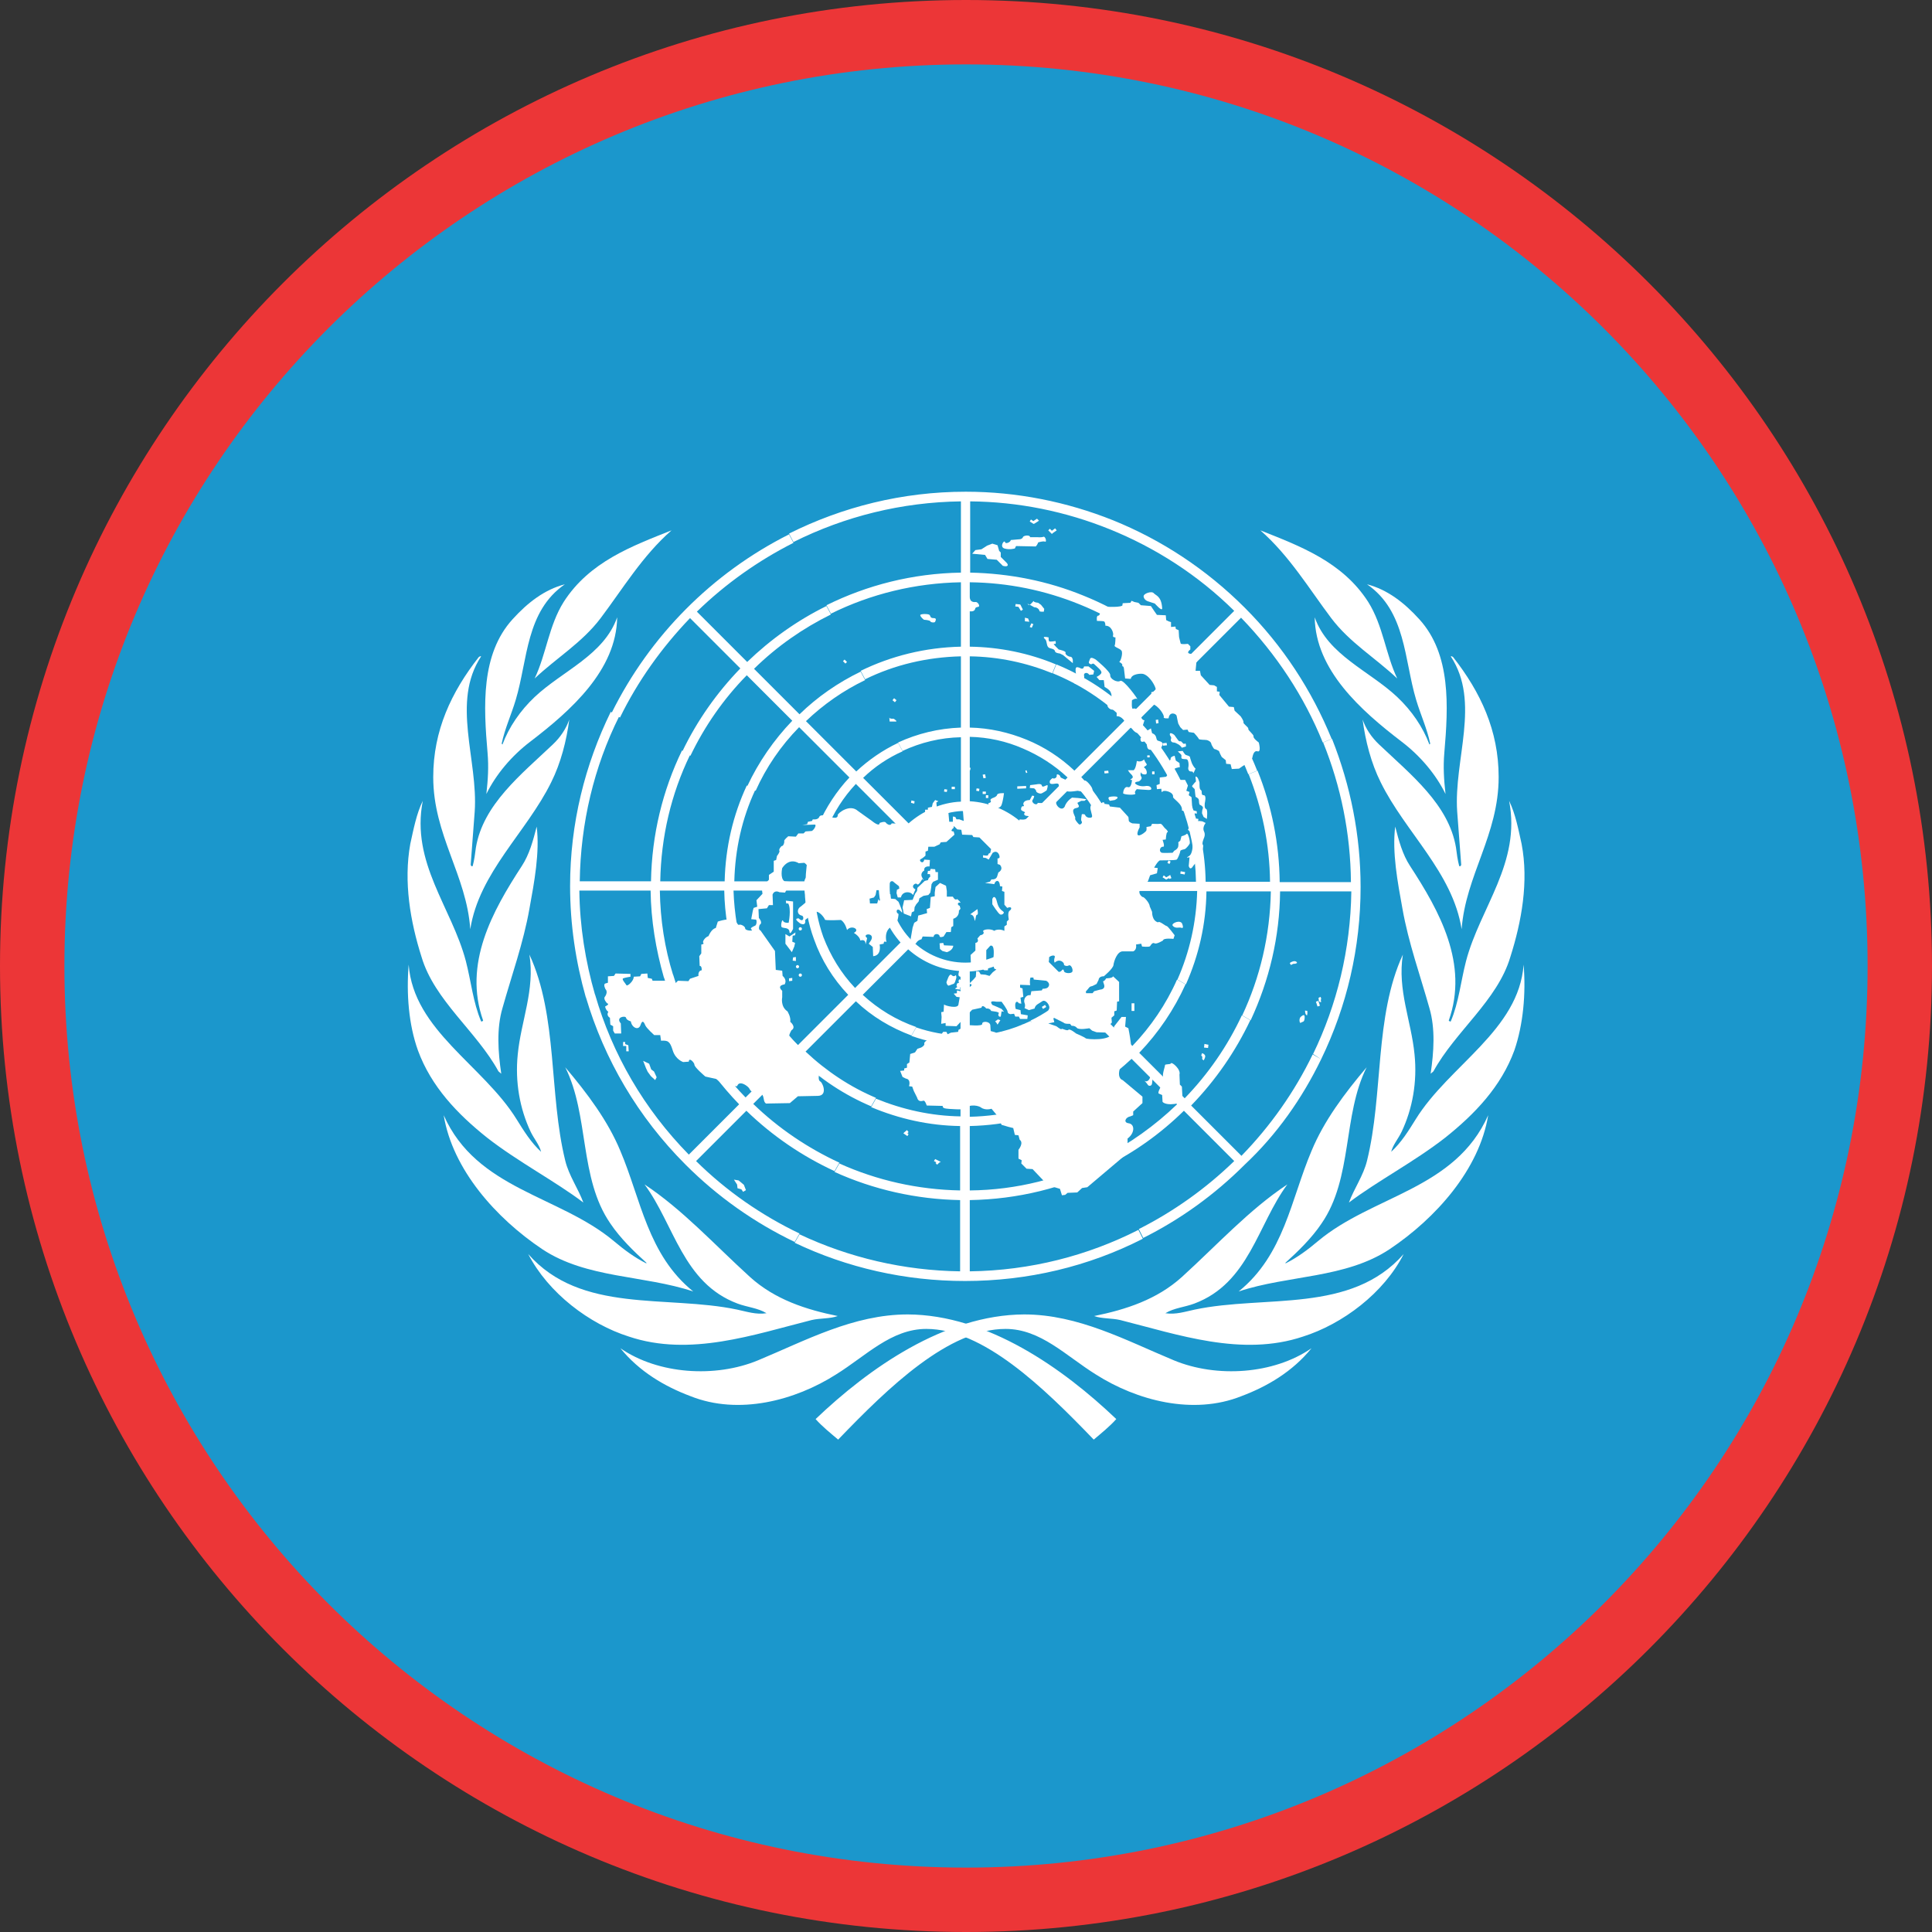 <svg xmlns:dc="http://purl.org/dc/elements/1.1/" xmlns:svg="http://www.w3.org/2000/svg" xmlns:inkscape="http://www.inkscape.org/namespaces/inkscape" xmlns:cc="http://creativecommons.org/ns#" xmlns:sodipodi="http://sodipodi.sourceforge.net/DTD/sodipodi-0.dtd" xmlns:rdf="http://www.w3.org/1999/02/22-rdf-syntax-ns#" xmlns="http://www.w3.org/2000/svg" xmlns:xlink="http://www.w3.org/1999/xlink" id="svg11182" x="0px" y="0px" viewBox="0 0 480 480" style="enable-background:new 0 0 480 480;" xml:space="preserve"><rect x="0" y="0" width="480" height="480" fill="#333333" stroke="none"/><style type="text/css">	.st0{fill:#EC3637;}	.st1{fill:#1B97CC;}	.st2{fill:#FFFFFF;}</style><path id="path14441-3-5" class="st0" d="M240,0C107.5,0,0,107.5,0,240s107.5,240,240,240s240-107.5,240-240S372.5,0,240,0z"></path><path id="rect14143-1" class="st1" d="M239.8,16C116.1,16.1,16,116.2,16,240c0,123.8,100.2,224,224,224c123.8,0,224-100.2,224-224 c0-123.8-100.1-223.9-223.8-224H239.8z"></path><g id="g14642" transform="translate(12274.236 4624.266)">	<path id="path15159" class="st2" d="M-12071.6-4271.7c1.6,1.8,3.7,3.5,5.6,5.1c12.6-13.1,27.5-27.5,41.6-27.5  c8.7,0,15,6.7,22.4,11.3c10.2,6.5,24.2,10.2,36.2,5.4c6.4-2.4,12.7-6.1,17.4-11.9c-9.4,6.5-23.6,7.4-34.2,3  c-11.8-4.9-23.7-11.4-37.2-11.4C-12039.6-4297.6-12058.4-4284.3-12071.6-4271.7L-12071.6-4271.7z M-11925.5-4312.7  c-13.1,14.9-34.4,10.1-51.9,13.8c-2.4,0.5-4.7,1.3-7.3,0.9c2.1-1.3,4.8-1.5,7.2-2.4c13.6-5.1,15.7-19.6,23.1-29.6  c-9.5,6.3-17.3,14.9-26.2,23c-6.2,5.6-13.9,8.1-21.8,9.7c1.9,0.7,4.4,0.5,6.5,1c14.3,3.6,30.2,9.2,45.4,4.1  C-11940.7-4295.3-11930.4-4303-11925.5-4312.7L-11925.5-4312.7z M-11904.5-4347.2c-8.2,18.5-28.7,19.9-42.3,31.3  c-2.6,2.2-5.2,4.1-8,5.5l-0.1-0.1c3.1-2.8,6.6-6.2,9-9.8c7.8-11.3,5.2-26.8,11.2-38.8c-5.5,6.5-10.6,13.3-13.7,20.8  c-5.1,12-6.8,25.8-18.1,34.9c12.3-4.1,26.5-3.2,37.5-10.5C-11917.5-4321.6-11906.7-4333.7-11904.5-4347.2L-11904.5-4347.2z   M-11895.7-4384.6c-1.2,16.3-18.5,25-26.8,38.4c-1.8,2.9-3.6,5.8-6.1,8.1c0.4-1.7,1.8-3.3,2.6-5c2.7-5.7,3.9-12.4,3.2-19.2  c-0.8-8.3-4.3-16-2.9-24.8c-7.1,15.4-4.8,34.6-8.9,51.2c-0.9,3.7-3.2,6.9-4.5,10.4c7-5.3,16.2-10.1,23.9-16.1  c7.4-5.9,13.9-12.7,17.2-21.7C-11895.8-4369.7-11895.1-4377.4-11895.7-4384.6L-11895.7-4384.6z M-11896.2-4414.6  c-0.8-3.6-1.5-7.4-3.1-10.7c3,15.4-7.2,26.5-10.7,39.8c-1.3,5-1.8,10.3-3.8,15c-0.2,0.1-0.4-0.1-0.5-0.2c5-14.1-2.3-27.2-9.6-38.4  c-1.9-2.9-2.8-6.3-3.7-9.8c-0.8,6.4,0.6,13.8,1.8,20.4c1.5,8.5,4.4,16.5,6.7,24.7c1.5,5.1,1.1,10.9,0.3,16.3l0.7-0.6  c5.4-9.9,15.9-17.6,19.1-28.4C-11896.2-4395.3-11894.4-4405.2-11896.2-4414.6L-11896.2-4414.6z M-11901.9-4431.2  c0-11.6-4.5-21.1-11.3-29.8c-0.2-0.1-0.3-0.3-0.6-0.2c7.5,11.4,0.7,25.7,1.6,38.6l1,13.2c-0.1,0.1-0.1,0.5-0.5,0.3  c-0.4-1.5-0.6-3-0.8-4.6c-1.8-10.7-11.2-18.1-19.1-25.6c-1.9-1.8-3.3-3.9-4.1-6.2c0.7,5.3,2.1,10.8,4.5,15.6  c6.1,12.4,17.9,22.4,20.1,36.5C-11910.1-4406.8-11901.9-4416.8-11901.9-4431.2L-11901.9-4431.2z M-11921.6-4470.4  c-3.8-4.2-8-7.4-13-8.7c9.7,6.7,9.2,18.7,12.2,28.7c1.1,3.7,2.7,7.1,3.5,10.9l-0.2,0.2c-1.6-4.3-4.4-8.4-8-11.8  c-6.9-6.5-17.2-10.4-20.5-19.8c0.2,13.1,11.4,23.1,21.6,30.9c4.6,3.5,8.5,8.1,10.9,13c-0.4-3.6-0.6-6.7-0.3-10.2  C-11914.4-4448.8-11913.7-4461.7-11921.6-4470.4L-11921.6-4470.4z M-11961.1-4492.5c7.2,6.3,12.1,14.5,17.6,21.8  c4.6,6.1,11,9.9,16.4,15c-2.9-6.1-3.5-13.1-7.2-19C-11940.7-4484.7-11951.3-4488.6-11961.1-4492.5L-11961.1-4492.5z"></path>	<path id="path15163" class="st2" d="M-11996.9-4271.7c-1.6,1.8-3.7,3.5-5.6,5.1c-12.6-13.1-27.5-27.5-41.6-27.5  c-8.7,0-15,6.7-22.4,11.3c-10.2,6.5-24.2,10.2-36.2,5.4c-6.4-2.4-12.7-6.1-17.4-11.9c9.4,6.5,23.6,7.4,34.2,3  c11.8-4.9,23.7-11.4,37.2-11.4C-12028.9-4297.6-12010.1-4284.3-11996.9-4271.7L-11996.9-4271.7z M-12143-4312.7  c13.1,14.9,34.4,10.1,51.9,13.8c2.4,0.5,4.7,1.3,7.3,0.9c-2.1-1.3-4.8-1.5-7.2-2.4c-13.6-5.1-15.7-19.6-23.1-29.6  c9.5,6.3,17.3,14.9,26.2,23c6.2,5.6,13.9,8.1,21.8,9.7c-1.9,0.7-4.4,0.5-6.5,1c-14.3,3.6-30.2,9.2-45.4,4.1  C-12127.8-4295.3-12138-4303-12143-4312.7L-12143-4312.7z M-12164-4347.2c8.2,18.5,28.7,19.9,42.3,31.3c2.6,2.2,5.2,4.1,8,5.5  l0.1-0.1c-3.1-2.8-6.6-6.2-9-9.8c-7.8-11.3-5.2-26.8-11.2-38.8c5.5,6.5,10.6,13.3,13.7,20.8c5.1,12,6.8,25.8,18.1,34.9  c-12.3-4.1-26.5-3.2-37.5-10.5C-12151-4321.6-12161.8-4333.7-12164-4347.2L-12164-4347.2z M-12172.7-4384.6  c1.2,16.3,18.5,25,26.8,38.4c1.8,2.9,3.6,5.8,6.1,8.1c-0.4-1.7-1.8-3.3-2.6-5c-2.7-5.7-3.9-12.4-3.2-19.2c0.8-8.3,4.3-16,2.9-24.8  c7.1,15.4,4.8,34.6,8.9,51.2c0.9,3.7,3.2,6.9,4.5,10.4c-7-5.3-16.2-10.1-23.9-16.1c-7.4-5.9-13.9-12.7-17.2-21.7  C-12172.7-4369.7-12173.3-4377.4-12172.7-4384.6L-12172.7-4384.6z M-12172.3-4414.6c0.8-3.6,1.5-7.4,3.1-10.7  c-3,15.4,7.2,26.5,10.7,39.8c1.3,5,1.8,10.3,3.8,15c0.2,0.1,0.4-0.1,0.5-0.2c-5-14.1,2.3-27.2,9.6-38.4c1.9-2.9,2.8-6.3,3.7-9.8  c0.8,6.4-0.6,13.8-1.8,20.4c-1.5,8.5-4.4,16.5-6.7,24.7c-1.5,5.1-1.1,10.9-0.3,16.3l-0.7-0.6c-5.4-9.9-15.9-17.6-19.1-28.4  C-12172.3-4395.3-12174-4405.2-12172.3-4414.6L-12172.3-4414.6z M-12166.6-4431.2c0-11.6,4.5-21.1,11.3-29.8  c0.2-0.1,0.3-0.3,0.6-0.2c-7.5,11.4-0.7,25.7-1.6,38.6l-1,13.2c0.1,0.1,0.1,0.5,0.5,0.3c0.4-1.5,0.6-3,0.8-4.6  c1.8-10.7,11.2-18.1,19.1-25.6c1.9-1.8,3.3-3.9,4.1-6.2c-0.7,5.3-2.1,10.8-4.5,15.6c-6.1,12.4-17.9,22.4-20.1,36.5  C-12158.3-4406.8-12166.6-4416.8-12166.6-4431.2L-12166.6-4431.2z M-12146.9-4470.4c3.8-4.2,8-7.4,13-8.7  c-9.7,6.7-9.2,18.7-12.2,28.7c-1.1,3.7-2.7,7.1-3.5,10.9l0.2,0.2c1.6-4.3,4.4-8.4,8-11.8c6.9-6.5,17.2-10.4,20.5-19.8  c-0.2,13.1-11.4,23.1-21.6,30.9c-4.6,3.5-8.5,8.1-10.9,13c0.4-3.6,0.6-6.7,0.3-10.2C-12154.1-4448.8-12154.8-4461.7-12146.9-4470.4  L-12146.9-4470.4z M-12107.4-4492.5c-7.2,6.3-12.1,14.5-17.6,21.8c-4.6,6.1-11,9.9-16.4,15c2.9-6.1,3.5-13.1,7.2-19  C-12127.8-4484.7-12117.2-4488.6-12107.4-4492.5L-12107.4-4492.5z"></path>	<path id="path15165" class="st2" d="M-11946-4361.1l-2.1-1.2c-4.5,9.3-10.5,17.8-17.7,25.2l-12.5-12.5c6.1-6.3,11-13.4,14.7-21.2  l-2.1-1.2c-3.6,7.7-8.4,14.6-14.2,20.6l-11.3-11.3c4.8-5,8.7-10.8,11.5-17l-2.1-1.2c-2.7,6.1-6.5,11.7-11.1,16.5l-12.5-12.5  c3.5-3.7,6.2-7.9,8-12.5l-2.1-1.2c-1.7,4.5-4.3,8.5-7.5,12l-11.3-11.3c3.2-3.6,5.1-8.1,5.4-13h16c-0.1,4.3-1,8.5-2.5,12.3l2.1,1.2  c1.7-4.2,2.6-8.8,2.8-13.5h17.7c-0.2,7.8-1.9,15.2-4.9,22l2.1,1.2c3.2-7.2,5-15,5.1-23.1h16c-0.2,11-2.7,21.4-7.1,30.8l2.1,1.2  c4.6-9.9,7.2-20.7,7.3-32h17.7c-0.2,14.5-3.6,28.2-9.5,40.4L-11946-4361.1c6.4-13.2,9.8-27.7,9.8-42.8c0-12.8-2.5-25.2-7.1-36.8  l-2.2,0.9c4.4,10.9,6.8,22.6,6.9,34.7h-17.7c-0.1-9.6-2-19-5.5-27.7l-2.2,0.9c3.3,8.4,5.2,17.4,5.3,26.7h-16  c-0.1-7.1-1.5-14-4-20.4l-2.2,0.9c2.4,6.1,3.7,12.7,3.8,19.5h-17.7c-0.1-4.3-0.9-8.5-2.4-12.5l-2.2,0.9c1.3,3.7,2.1,7.6,2.2,11.6  h-16c-0.3-4.8-2.1-9.3-5.4-13l11.3-11.3c3.5,3.7,6.2,8.1,7.9,12.7l2.2-0.9c-1.8-5-4.6-9.5-8.4-13.5l12.5-12.5  c5.3,5.6,9.4,12,12.1,19l2.2-0.9c-2.8-7.3-7.1-14-12.6-19.7l11.3-11.3c7,7.2,12.4,15.6,16,24.7l2.2-0.9c-3.7-9.4-9.3-18-16.5-25.5  l12.5-12.5c8.8,9.1,15.7,19.6,20.3,31l2.2-0.9c-4.9-12-12.1-23.1-21.6-32.6c-9.5-9.5-20.6-16.8-32.7-21.7l-0.9,2.2  c11.4,4.6,22,11.4,31,20.3l-12.5,12.5c-7.3-7.1-15.8-12.6-25-16.3l-0.9,2.2c8.9,3.6,17.1,8.9,24.2,15.8l-11.3,11.3  c-5.5-5.3-11.9-9.4-18.7-12.2l-0.9,2.2c6.6,2.7,12.7,6.6,17.9,11.7l-12.5,12.5c-3.5-3.3-7.5-5.9-11.9-7.7l-0.9,2.2  c4,1.7,7.8,4.1,11.1,7.2l-11.3,11.3c-3.6-3.2-8.1-5.1-13-5.4v-16c4.6,0.1,9.1,1.1,13.2,2.9l0.9-2.2c-4.4-1.8-9.2-2.9-14.1-3v-17.7  c7.2,0.1,14.1,1.6,20.5,4.2l0.9-2.2c-6.7-2.8-14-4.3-21.4-4.4v-16c9.5,0.1,18.7,2,27.3,5.5l0.9-2.2c-8.8-3.6-18.3-5.5-28.1-5.7  v-17.7c12,0.1,23.7,2.5,34.6,6.9l0.9-2.2c-11.5-4.6-23.9-7.1-36.6-7.1c-15.8,0-30.7,3.8-43.9,10.4l1.1,2.1  c12.8-6.4,26.9-9.9,41.6-10.1v17.7c-12,0.2-23.3,3.1-33.4,8.1l1.1,2.1c9.9-4.9,20.9-7.6,32.3-7.8v16c-8.9,0.2-17.3,2.3-24.9,6  l1.1,2.1c7.3-3.6,15.4-5.5,23.8-5.7v17.7c-5.6,0.2-10.8,1.5-15.6,3.7l1.1,2.1c4.5-2.1,9.4-3.3,14.5-3.4v16c-2.5,0.1-4.9,0.7-7,1.6  l1.1,2.1c2.2-0.9,4.7-1.4,7.1-1.4c5,0,9.8,2,13.3,5.5c3.6,3.6,5.5,8.3,5.5,13.3c0,10.4-8.5,18.9-18.9,18.9c-5,0-9.8-2-13.3-5.5  c-3.6-3.6-5.5-8.3-5.5-13.3s2-9.8,5.5-13.3c1.8-1.8,3.9-3.2,6.2-4.1l-1.1-2.1c-2.2,0.9-4.2,2.2-5.9,3.7l-11.3-11.3  c2.9-2.8,6.2-5,9.8-6.6l-1.1-2.1c-3.8,1.8-7.3,4.2-10.4,7.1l-12.5-12.5c4.4-4.2,9.3-7.6,14.7-10.2l-1.1-2.1  c-5.6,2.7-10.8,6.3-15.2,10.6l-11.3-11.3c5.7-5.6,12.2-10.1,19.1-13.5l-1.1-2.1c-7.3,3.6-13.9,8.3-19.7,13.9l-12.5-12.5  c7.2-7,15.3-12.7,24-17.1l-1.1-2.1c-19.1,9.6-34.6,25.2-44.1,44.4l2.1,1.1c4.4-9,10.3-17.3,17.4-24.7l12.5,12.5  c-5.8,6-10.7,12.9-14.4,20.6l2,1.1c3.5-7.3,8.2-14.1,14-20l11.3,11.3c-4.6,4.8-8.4,10.3-11.2,16.3l2.1,1.1  c2.6-5.8,6.2-11.1,10.8-15.8l12.5,12.5c-3.2,3.4-5.8,7.4-7.7,11.7l2.1,1.1c1.7-4.1,4.1-7.9,7.2-11.2l11.3,11.3  c-3.1,3.5-5.1,8-5.4,12.9h-16c0.1-4.6,1.1-9,2.8-13.1l-2.1-1.1c-1.9,4.4-3,9.2-3.1,14.2h-17.7c0.2-8,1.9-15.6,5.2-22.7l-2.1-1.1  c-3.4,7.3-5.3,15.3-5.5,23.8h-16c0.2-11.1,2.7-21.7,7.4-31.4l-2-1.1c-4.8,9.9-7.5,20.9-7.7,32.5h-17.7c0.2-14.4,3.5-28.4,9.8-41  l-2.1-1.1c-6.4,13.1-10.1,27.7-10.1,43.3c0,9.5,1.4,18.8,3.9,27.6l2.3-0.6c-2.4-8.3-3.8-17-3.9-25.9h17.7  c0.1,7.4,1.3,14.6,3.3,21.6l2.3-0.6c-2.1-6.7-3.2-13.8-3.3-21h16c0.1,5.9,1.1,11.6,2.8,17.1l2.3-0.6c-1.7-5.3-2.6-10.8-2.8-16.5  h17.7c0.1,4.2,0.9,8.3,2.3,12.1l2.3-0.6c-1.3-3.7-2.1-7.6-2.2-11.6h16c0.3,4.8,2.1,9.3,5.4,13l-11.3,11.3c-3.5-3.7-6.1-8-7.9-12.7  l-2.3,0.6c1.8,5.1,4.7,9.8,8.5,13.8l-12.5,12.5c-6.1-6.3-10.5-13.8-13.2-22l-2.3,0.6c2.7,8.6,7.4,16.4,13.8,23.1l-11.3,11.3  c-8.5-8.7-14.6-19.2-18-30.5l-2.3,0.6c3.6,11.7,9.9,22.5,18.7,31.6l-12.5,12.5c-11.1-11.3-19-24.9-23.3-39.8l-2.3,0.6  c4.6,15.6,13,29.9,24.8,41.7c8,8,17.1,14.4,27.1,19.2l1.2-2.1c-9.4-4.5-18.1-10.5-25.7-18l12.5-12.5c6.5,6.3,13.9,11.3,21.9,15  l1.2-2.1c-7.8-3.6-15.1-8.5-21.4-14.6l11.3-11.3c5.3,5.1,11.4,9.1,18,11.9l1.2-2.1c-6.4-2.7-12.3-6.6-17.5-11.5l12.5-12.5  c4,3.8,8.7,6.6,13.8,8.5l1.2-2.1c-4.9-1.7-9.4-4.4-13.3-8l11.3-11.3c3.6,3.2,8.1,5.1,13,5.4v16c-3.8-0.1-7.5-0.8-11-2l-1.2,2.1  c3.9,1.4,8,2.2,12.2,2.3v17.7c-7.3-0.1-14.4-1.7-21-4.4l-1.2,2.1c6.9,2.9,14.4,4.6,22.1,4.7v16c-10.5-0.2-20.7-2.5-30-6.7l-1.2,2.1  c9.7,4.4,20.3,6.8,31.2,7v17.7c-14-0.2-27.6-3.4-39.9-9.2l-1.2,2.1c13,6.2,27.4,9.5,42.3,9.5c15.6,0,30.7-3.6,44.2-10.5l-1.1-2.2  c-12.6,6.4-26.8,10.1-41.9,10.3v-17.7c11.9-0.2,23.4-3,33.8-8.3l-1.1-2.1c-9.9,5-21,7.9-32.7,8v-16c9-0.2,17.6-2.3,25.4-6.2  l-1.1-2.1c-7.3,3.7-15.6,5.8-24.3,6v-17.7c5.7-0.2,11.2-1.5,16.2-4l-1.1-2.1c-4.6,2.2-9.7,3.6-15.1,3.7v-16c4.8-0.3,9.3-2.1,13-5.4  l11.3,11.3c-2.7,2.5-5.8,4.7-9.2,6.3l1.1,2.1c3.5-1.7,6.8-4,9.8-6.8l12.5,12.5c-4.2,4-8.9,7.4-14.2,10l1.1,2.1  c5.4-2.7,10.3-6.2,14.8-10.4l11.3,11.3c-5.5,5.3-11.8,9.8-18.7,13.3l1.1,2.1c7-3.5,13.5-8.1,19.3-13.8l12.5,12.5  c-7,6.8-15,12.5-23.7,16.9l1.1,2.2c9.2-4.6,17.7-10.7,25.2-18.2C-11957-4342.4-11950.7-4351.4-11946-4361.1L-11946-4361.1z"></path>	<path id="polygon15167" class="st2" d="M-12028.7-4426l0-0.7l-0.6,0l0,0.7L-12028.7-4426z"></path>	<path id="rect15169" class="st2" d="M-12030.1-4427.6h0.8v0.6h-0.8V-4427.6z"></path>	<path id="polygon15171" class="st2" d="M-12031.6-4428.4l-0.1,0.6l0.7,0.1l0.1-0.6L-12031.6-4428.4z"></path>	<path id="rect15173" class="st2" d="M-12033.2-4432.9l-0.7-0.1l0.1-0.6l0.7,0.1L-12033.2-4432.9z"></path>	<path id="rect15175" class="st2" d="M-12037.8-4428.8h0.8v0.6h-0.8V-4428.8z"></path>	<path id="polygon15177" class="st2" d="M-12039.6-4428.2l-0.1,0.6l0.7,0.1l0.1-0.6L-12039.6-4428.2z"></path>	<path id="rect15179" class="st2" d="M-12047.1-4424.6l-0.8-0.2l0.1-0.6l0.8,0.2L-12047.1-4424.6z"></path>	<path id="rect15181" class="st2" d="M-12040.6-4423.4l-0.1-0.6l0.6-0.1l0.1,0.6L-12040.6-4423.4z"></path>	<g transform="matrix(.466 0 0 .473 -4644.187 16502.054)">		<path id="polygon15183" class="st2" d="M-16038.5-44115.5l-1.7-0.6v-1.1h-1.1v2.1h1.7v2.8h1.3L-16038.5-44115.5z"></path>		<path id="polygon15185" class="st2" d="M-16023.4-44098.7l-0.8,1.5l-2.3-2.1l-1.7-2.3l-0.9-1.9l-1.5-3.8l3.2,1.5l1.1,3l1.5,1.1   L-16023.4-44098.7z"></path>		<path id="polygon15187" class="st2" d="M-15978.2-44039.8l-2.1-0.6l-0.2-1.9l-1.7-2.6l2.5,0.4l2.8,2.3l1.1,2.8l-1.5,0.9   L-15978.2-44039.8z"></path>	</g>	<path id="path15189" class="st2" d="M-12037.3-4420.1h-1.1l-0.2-2.2l0.6-0.4v-1.1h-3.5l-0.1-1.1l0.5-0.3l-0.8-0.3l-0.6,0.8  l-0.2,0.9l-1,0.2v0.5h-0.7v1.3l-2.8,2.3l-5.5-0.2c-0.4,0.9-1.4-0.1-1.4-0.1c-0.2-0.6-1.6,0-1.6,0c0,1.1-1.9-0.5-1.9-0.5l-3.5-2.5  c-2-1.8-4.9,0.5-5,1c0.1,1.4-2.3,0.3-2.3,0.3s-2-0.6-2.3,0.2c-0.3,0.8-1.6,0.6-1.6,0.6l-0.2,0.4l-1,0.2l-0.2,0.6l-1.2,0.2l3-0.1  c0.8-0.1-0.3,1.7-0.8,1.6l-1.4,0.1l-0.5,0.5h-1.3l-0.6,0.8l-1.9-0.1c0,0-1.1,0.9-1,1.2s-0.2,1.2-0.5,1.2s-0.9,0.9-0.7,1.2  c0.2,0.3-0.6,1.3-0.6,1.3l-0.2,1l-0.6,0.2v2.7l-1.2,0.8v1.2l-1.8,1.9l0.2,1.6l-1.5,1.6l0.2,1.6l-0.9,0.3l-0.2,0.7l-0.4,2.1l1,0.1  c0.5-0.2,0.4,1.3,0,1.5c-0.4,0.2-1.5,0.6-0.9,1c0.6,0.4-1.6,0.3-1.6-0.3c0-0.6-1.2-1.1-1.5-0.9c-0.3,0.2-0.8-0.9-0.8-0.9  c-1.1-1.1-4.5,0.1-4.5,0.1l-0.5,1.6c-1.1,0.2-1.8,2-1.8,2c-0.9,0.3-1.6,1.4-1.3,1.7c0.3,0.3-0.5,0.4-0.5,0.4v2.2l-0.5,0.7l0.1,2.4  c0.6,0,0.5,1.1,0.5,1.1c-1,0.1-0.8,1.4-0.8,1.4l-2.1,0.7l-0.4,0.6l-2.6-0.1l-0.7,0.7l-0.7-0.7h-4.9l-0.2-0.5l-1-0.2l-0.1-1.1  l-1.5,0.1l-0.3,0.6l-1.6,0.1c0.1,1-1.6,2.5-1.8,2.1c-0.2-0.4-1.3-1.5-0.8-1.7c0.5-0.2,1.8-0.4,1.8-0.4v-0.7l-3.7-0.1l-0.4,0.6  l-1.5,0.1v1.6l-0.7,0.2c-0.5,0.3,0.1,1.4,0.1,1.4c0.7,0.7-0.1,1.8-0.1,1.8c-0.6,0.6,0.5,1.7,0.5,1.7c0.8,0.2-0.5,0.8-0.5,0.8  c0.2,1,0.8,1.3,0.8,1.3c-0.6,1,0.4,1.5,0.4,1.5l0.1,1.7l0.7,0.4v1.1l0.4,0.7h1.6l-0.1-2.5c-1.4-1.6,1.2-2,1.3-1.4  c0.1,0.6,1.2,0.9,1.2,0.9c0.2,1.5,1.9,2.4,2.4,0.9c0.5-1.5,0.9-0.6,1.2,0.1s2.2,2.4,2.2,2.4h1.5l0.2,1.4c1.7-0.1,2.2,0.1,2.9,2.4  c0.7,2.3,2.6,2.9,2.6,2.9l1.4-0.1c0-1.2,1.4,0.2,1.4,0.8c0,0.6,2.7,2.9,2.7,2.9l2.7,0.6l2.5,2l1.9-0.2h0.8c0.5-1.7,2.9,0.1,3.1,0.7  c0.2,0.6,1.8,1.6,2,1.1c0.2-0.5,1.3-0.2,1.5,1.3c0.2,1.5,0.9,1.2,0.9,1.2l5.6-0.1l2-1.7l5-0.1c2.6-0.1,1-3.6,0.5-3.6  c-0.9-0.7,0.3-3.6,0.3-3.6l-7.2-6.7c-1.7,0-0.2-2.4-0.2-2.4c1.3-0.8-0.3-2.1-0.3-2.1c0.2-1.2-0.7-2.6-0.7-2.6  c-1.8-1.2-1.3-3.5-1.3-3.5v-1.6c-1.5-1.4,0.6-1.6,0.6-1.6c0.7-1.2-0.5-2.1-0.5-2.1l-0.1-1.3l-1.6-0.2l-0.2-4.7l-3.6-5.1  c-0.7-0.2-0.2-1.4-0.2-1.4c0.9-0.5-0.2-1.7-0.2-1.7l-0.1-2.2l2.1-0.2l0.5-0.8h1l-0.1-2.6c0.5-1.3,1.7-0.6,1.7-0.6l1.4,0.1l0.8-1.5  l0.2-1.2l-1.1-0.1c-1.2-0.7-0.6-3.3-0.6-3.3c1.9-2.8,4.1-1.2,4.1-1.2l1.4-0.1c2.1,1.4,0.2,4,0.2,4c-0.4,0.6-0.2,2.5-0.2,2.5  l0.5,3.2l-1.3,1.1c-1.1,0.6-1.1,2,0.1,2.3c0.8,0.1,0.5,2-0.7,0.7c-1.8,0,1,1.6,0.2,1.2c1.8,0.9,1.4-0.8,1.4-0.8l2.4-1.9  c0.9-0.7,2.5,1.5,2.5,1.8s4,0.1,4,0.1c1.1,0.7,1.5,2.5,1.5,2.5c1.1-1.4,3.4-0.1,1.7,0.7c1.6,1,1.6,1.9,1.6,1.9  c1.3-0.4,1.3,0.6,1.3,0.9c0,0.3,0.4-1.5,0.4-1.5c-1.5-1.1,2-1.5,1,0.5l-0.6,0.9l1,0.8l0.1,2.3c2.2-0.2,1.6-2.9,1.6-2.9l1-0.2  c0-0.9,0.7-0.4,0.7-0.4c-0.7-3.4,1.6-4,1.6-4c1.3-0.3,1.4-3,1.4-3c-0.9-0.4-0.4-1.8,0.6-0.6c1,1.2-0.6-2.4-0.6-2.4l-0.8-0.7  l-1.1-0.1l-0.1-1.1h-1.8l-0.3,1.4l-0.7,0.2l-0.2-0.4l-0.3,1.1h-1.8l-0.1-1.2l1.1-0.3l0.4-0.6l0.3-1.6h1.3l1.7-0.5  c0.1-1.7,1-1.3,1-1.3l0.6,0.5l0.9,0.7l0.1,0.6l-0.6,0.3l-0.1,0.8l0.3,1.1h0.8c0.3-1.6,2.4-1.6,3-0.6l0.6-1.4  c-1.4-0.7,0-1.8,0.4-1.3c0.4,0.5,1.3-1.3,1.3-1.3s0.7,0.9,0-0.3s0.5-1.8,0.5-1.8c-0.2-1.2,1.3-1,1.3-1l0.1-1.6l-1.4-0.1  c-0.3,1.4-1.5,0.2-0.9-0.1c0.6-0.3,1.2-0.9,1.2-0.9v-1l0.6-0.2l0.1-1h1.5l1.3-0.6l0.3-0.5l1.4-0.1l2-1.8l-0.2-0.8  c-1.2,0,0-0.9,0-0.9L-12037.3-4420.1L-12037.3-4420.1z"></path>	<path id="path15191" class="st2" d="M-12077.2-4400.3l-1.8-0.2l0.1,0.7h0.5c0.8,1.4,0.1,4.8,0.1,4.8s-1.2,0.1-1.4-0.5  c-0.2-0.6-0.7,1.3-0.3,1.6c0.4,0.3,1.8,0,1.9,1.1c0.1,1.1,0.9-0.7,0.9-0.7V-4400.3z"></path>	<path id="polygon15193" class="st2" d="M-12076.7-4391.9l0.1-0.7l-1.5,1l-1-0.6v2.4l1.6,2.1l0.6-1.4l0.2-0.9l-0.7-0.3l0.1-1.5  L-12076.7-4391.9z"></path>	<path id="polygon15195" class="st2" d="M-12077.3-4385.6l0.8,0.1v-1l-0.7,0.1L-12077.3-4385.6z"></path>	<path id="polygon15197" class="st2" d="M-12078.2-4380.5l0.8-0.1v-0.7l-0.8,0.1V-4380.5z"></path>	<path id="path15199" class="st2" d="M-12076.1-4383.7c0.2,0,0.4-0.2,0.4-0.4c0-0.2-0.2-0.4-0.4-0.4c-0.2,0-0.4,0.2-0.4,0.4  C-12076.5-4383.9-12076.3-4383.7-12076.1-4383.7z"></path>	<ellipse id="ellipse15201" class="st2" cx="-12075.4" cy="-4382" rx="0.4" ry="0.4"></ellipse>	<ellipse id="ellipse15203" class="st2" cx="-12075.4" cy="-4393.5" rx="0.4" ry="0.4"></ellipse>	<path id="polygon15205" class="st2" d="M-12043.2-4407.1l0.1,0.6l-0.4,0.4l-0.2,0.5l-0.8,0.2l-1.8,1.7l-0.1,0.8l-0.5,0.7l-0.6,1.5  l-2.1,0.1l-0.4,1.8l0.3,1.5l1.8,0.7l0.2-1l0.6-0.3l0.1-1l0.4-0.7l0.6-0.7l0.2-0.8l1-0.6l1.2-0.2l0.5-0.6l0.2-1.2l0.1-0.9l0.4-0.6  l1.2-0.5v-1.9h-0.6l-0.1-0.7l-1.1-0.1l-0.2,0.5h-0.5l-0.1,0.8H-12043.2z"></path>	<path id="path15207" class="st2" d="M-12039-4401.5v-1.4l-0.2-1.3l-1.5-0.7l-1.1,1l-0.2,1.4v0.9l-1,0.2l-0.2,2.7l-0.8,0.3l0.1,1  l-1.1,0.3l-1.1,0.3l-0.2,1.3l-0.8,0.5l-0.4,1.2l-0.5,2.9c0,0,0.9,1.7,1.4,0.9c0.5-0.8,1.3-0.9,1.3-0.9l0.3-0.7l2.7,0.1  c0.2-1.1,1.5-0.7,1.5-0.2s1,0.1,1,0.1l0.7-1.1h1.1l0.1-1.2l0.5-0.3v-1.8c1.6-0.5,1.4-2,1.4-2l0.4-0.5l-0.2-0.7  c-0.8-0.3-0.4-1,0.1-0.8c0.5,0.2-0.7-0.9-0.7-0.9c-0.6,0.5-1.1-0.6-1.1-0.6L-12039-4401.5L-12039-4401.5z"></path>	<path id="path15209" class="st2" d="M-12037.4-4389.3c-0.1,1.2-1.6,1.6-1.6,1.6l-1.1-0.3l-0.6-0.5l-0.1-1.4l0.9-0.1l0.2,0.6  L-12037.4-4389.3L-12037.4-4389.3z"></path>	<path id="path15211" class="st2" d="M-12032.1-4395.7c0.2,0.9,0.2-1.4,0.6-1.3c0.4,0.1,0.1-1.4,0.1-1.4l-1.8,1.3  C-12032.3-4397-12032.2-4396.1-12032.1-4395.7z"></path>	<path id="path15213-8" class="st2" d="M-12026.8-4401c0.4,0.9,0.3,2.2,1.8,3.2c0.5,0.3-0.3,1-0.8,0.7c-0.5-0.3-1.9-2.5-1.9-2.5  v-1.3C-12027.4-4401.7-12027-4401.4-12026.8-4401z"></path>	<path id="polygon15215" class="st2" d="M-12026.4-4369.7l0.7-1.1l-0.6-0.2l-0.7,0.5l0.3,0.3L-12026.4-4369.7z"></path>	<path id="line15217" class="st2" d="M-12029.3-4372v1.2"></path>	<path id="polygon15219" class="st2" d="M-12015.4-4374.1l0.3,0.5l0.8-0.5l-0.3-0.5L-12015.4-4374.1z"></path>	<path id="path15221" class="st2" d="M-11986.4-4352.6l0.9,0.4l0.1,1.7c1.2,1.2,5,0.2,5-0.1s-0.2-3.7-0.2-3.7l-0.5-0.5l-0.1-2.5  c0.4-1.3-1.9-3.2-2.1-2.8c-0.2,0.4-1.5,0.1-1.5,0.5c0,0.4-0.8,2.4-0.4,3.1c0.4,0.7-0.3,0.7-0.4,1.4  C-11985.6-4354.4-11986.6-4353.2-11986.4-4352.6L-11986.4-4352.6z"></path>	<path id="path15223" class="st2" d="M-11988.5-4356.6c-0.2,0.8-0.9,1.2-1.3,0.9c-0.4-0.3,0.5,0.5,0.7,0.9c0.2,0.4,0.8,0.4,1,0  c0.2-0.4,0.1-1.3,0.3-1.7C-11987.7-4356.9-11988.4-4357-11988.5-4356.6L-11988.5-4356.6z"></path>	<path id="rect15225" class="st2" d="M-11993.1-4375h0.7v1.9h-0.7V-4375z"></path>	<path id="path15227" class="st2" d="M-11982.9-4394.3c-0.4-0.6,2-1.6,2.4-0.4c0.4,1.2,0,1-0.4,0.9  C-11981.3-4393.9-11982.3-4393.5-11982.9-4394.3L-11982.9-4394.3z"></path>	<path id="polygon15229" class="st2" d="M-11979.8-4407.6l-1.1-0.2l-0.1,0.6l1.1,0.2L-11979.8-4407.6z"></path>	<path id="polygon15231" class="st2" d="M-11985.1-4406.8l-0.3,0.5l0.8,0.5l0.1,0.1l0.1-0.1l0.6-0.3l0.1,0.2l0.5-0.2l-0.2-0.5  l-0.1-0.3l-0.3,0.2l-0.7,0.4L-11985.1-4406.8z"></path>	<path id="path15233" class="st2" d="M-11979.8-4430.5h-1.5c0,0,0.5,0.2-0.9-1.1c-1.4-1.3-2.3,0.3-2.3,0.3l-1.6,0.2v1.6l-0.8,0.3  l0.1,1l1.1-0.1c0,0,0,1.2,0.3,0.7s2.8,0.1,2.6,1.3c-0.1,0.5,2.5,1.8,2.2,3.4c1.3,0.2,1,1.5,1,1.5l1.7,0.2l0.5-1l0.5,0.1v-0.6  l-1.1-0.3l-0.2-3.2l-0.7-0.5l0.2-0.8l-0.8-0.3l0.4-1.3L-11979.8-4430.5z"></path>	<path id="path15235" class="st2" d="M-11975.5-4420.2l-0.8-0.1l-1.8,0.3l-1,1.9c0,0,0.5,0.3,0.9,1s0.6,4.8-0.6,5.5s0.1,0.3,0.1,0.3  l-0.2,2.2c0.3,1,0.8,0.5,1.1,0c0.3-0.5,0.6-0.6,1-1.1c0.4-0.5,1-1.4,1.1-2.1c0.1-0.7,0.6-1.8,0.3-2.1c-0.3-0.3,0.3-1.7,0.3-1.7  s0.4-0.8,0-1.6c-0.4-0.8,0.1-1.7,0.4-2.1L-11975.5-4420.2z"></path>	<path id="rect15237" class="st2" d="M-11977.2-4420.1l0.1-0.8l0.6,0.1l-0.1,0.8L-11977.2-4420.1z"></path>	<path id="rect15239" class="st2" d="M-11983.7-4409.6l-0.5-0.3l0.3-0.6l0.5,0.3L-11983.7-4409.6z"></path>	<path id="path15241" class="st2" d="M-11975.2-4421.3l-0.4-0.9c0,0,0-0.8,0.2-1.2c0.2-0.4-0.4-0.8-0.7-0.9  c-0.3-0.1-0.2-0.9-0.3-1.3c-0.1-0.4-0.8-0.7-0.8-0.7s-0.2-1.5-0.2-1.8s-0.9-0.7-0.6-1c0.3-0.3,0.5-0.7,0.8-0.9  c0.3-0.2-0.3-1.6,0.2-1.3c0.5,0.3,0.5,0.8,0.7,1.2s-0.1,1.8,0.4,2.1c0.5,0.3-0.1,1.3,0.7,1.3c0.8,0,0.3,1.9,0.3,1.9  s-0.2,1.4,0.3,1.5c0.5,0.1,0.2,2.5,0.2,2.5L-11975.2-4421.3z"></path>	<path id="path15243" class="st2" d="M-11981.6-4437.6c0.3,0.4,0.9,0.7,0.9,1.1c0,0.4-0.2,0.7,0.4,0.8c0.6,0.1,1-0.1,1.2,0.4  c0.2,0.5,0.2,1.3,0.1,1.7c-0.1,0.4,0.1,1,0.6,1c0.5,0,0.6,0.1,0.6,0.4s0.6-1.1,0.6-1.1c-0.5-0.4-0.9-1.3-0.9-1.3s-0.5-1.4-0.5-1.6  c0-0.2-0.7-0.4-1-0.5s-0.8-1-0.8-1L-11981.6-4437.6z"></path>	<path id="path15245" class="st2" d="M-11980.6-4438.5c-0.3-0.4-0.6-0.7-1-0.9c-0.4-0.2-0.7-0.4-1.1-0.4c-0.4,0-0.8-0.4-0.6-0.9  c0.2-0.5-0.3-0.7-0.3-1.1c0-0.4,0.3-0.4,0.8-0.1c0.5,0.3,0.4,0.4,0.8,0.9c0.4,0.5,0.6,1,1,0.9c0.4-0.1,0.7,0.9,1.1,0.6  s0.3,0.7,0.3,0.7L-11980.6-4438.5z"></path>	<path id="path15247" class="st2" d="M-11992.2-4427.2c0.5,0.6-3,0.4-3,0s0.3-1.8,1.2-1.5c0.9,0.3,1-1.8,1-1.8s-0.8,0.1-0.1-0.3  c0.7-0.4,0-1-0.3-1.3c-0.3-0.3-0.6-0.8-0.6-0.8h1.4c0.6-0.4,0.8-2.3,0.8-2.3c1.2,0.4,1.8-0.4,1.8-0.4s0.2,0.6,0.6,1.1  c0.4,0.5-1,0.7-0.5,1c0.5,0.3,0.7,1.2,0.5,1.5c-0.2,0.3-1.3,0.1-1.3-0.3s-0.4,0.5,0,1s-0.5,1.2-0.7,1.2s-1.5,0.2-0.4,0.8  c1.1,0.6,2.3,0.3,2.3,0.3s0.9-0.1,1.2,0.4c0.3,0.5-0.1,0.6-0.6,0.6c-0.5,0-2.9-0.2-2.9-0.2S-11992.5-4427.5-11992.2-4427.2  L-11992.2-4427.2z"></path>	<path id="path15249" class="st2" d="M-11998.5-4426.3c0.5-0.1,1.7-0.2,1.9,0.1c0.2,0.3-0.7,0.7-0.7,0.7l-1.2,0.2  C-11998.9-4425.8-11999-4426.2-11998.5-4426.3L-11998.5-4426.3z"></path>	<path id="path15251" class="st2" d="M-11985.8-4434.7c0.8-0.4,2.5-0.4,2.4-1c-0.1-0.6,1-0.8,1-0.8l0.3,1.2l0.9,0.6l0.1,1.1  c0,0,0.3-0.2-0.8,0.1c-1.1,0.3-0.4,0.8-0.4,0.8l-2.4,0.1l-0.3-1L-11985.8-4434.7L-11985.8-4434.7z"></path>	<path id="path15253" class="st2" d="M-11989.6-4440.1c0.6,0-0.2,2.3,1.4,2.1c1.6-0.2,0.1,0.7,1.3,0.8c1.2,0.1,0.9-0.9,1.3-1.6  c0.4-0.7,0.2-1.1-0.5-1.3c-0.7-0.2-0.7-0.2-0.9-1c-0.2-0.8-1-1-1-1l-0.3-1.2l-1.3,0.8l-1.3,1.7  C-11990.9-4439.5-11990.2-4440.1-11989.6-4440.1L-11989.6-4440.1z"></path>	<path id="rect15256" class="st2" d="M-11980.4-4428.1l0.3-0.6l0.5,0.3l-0.3,0.6L-11980.4-4428.1z"></path>	<path id="rect15258" class="st2" d="M-11988-4432.6h0.6v0.7h-0.6V-4432.6z"></path>	<path id="rect15260" class="st2" d="M-11986.5-4445.5l0.1,0.9l-0.6,0.1l-0.1-0.9L-11986.5-4445.5z"></path>	<path id="rect15262" class="st2" d="M-11989.2-4436.6h0.6v0.5h-0.6V-4436.6z"></path>	<path id="rect15264" class="st2" d="M-11985.3-4439l-0.1-0.6l1-0.1l0.1,0.6L-11985.3-4439z"></path>	<path id="rect15266" class="st2" d="M-12000.1-4424.1l-0.5-0.2l0.3-0.7l0.5,0.2L-12000.1-4424.1z"></path>	<path id="rect15268" class="st2" d="M-11999.8-4432.1l-0.1-0.6l1-0.1l0.1,0.6L-11999.8-4432.1z"></path>	<path id="polygon15270" class="st2" d="M-12019.3-4428.4l0-0.6l-2.2,0.1l0,0.6L-12019.3-4428.4z"></path>	<path id="rect15272" class="st2" d="M-12029.9-4430.9l-0.2-0.9l0.6-0.1l0.2,0.9L-12029.9-4430.9z"></path>	<path id="rect15274" class="st2" d="M-12019.3-4432.2l-0.2-0.6l0.3-0.1l0.2,0.6L-12019.3-4432.2z"></path>	<path id="path15276" class="st2" d="M-12018.3-4429.2l-0.1,0.7l1.1,0.1c0,0,0.5,0.4,0.5,0.7c0,0.3,0.7,0.6,1.1,0.6  c0.4,0,1.5-0.8,1.5-0.8s0.5-1.4,0.1-1.3c-0.4,0.1-1.2,0.7-1.3,0.1c-0.1-0.6-1.3-0.3-1.3-0.3L-12018.3-4429.2L-12018.3-4429.2z"></path>	<path id="path15278" class="st2" d="M-12013.4-4430.3c0,0.3-0.2,0.7,0.4,0.8c0.6,0.1,1.7-0.4,1.8,0.2c0.1,0.6,0.1,1,0.9,1.3  c0.8,0.3,1.3,0.4,1.9,0.4s1.9-0.2,1.9-0.2s1.4,0.2,1.7,0.5c1.1,1.1,1.8,1.4,2.1,0.9c0.3-0.5-0.1-1.6-0.2-2c-0.1-0.4-1.5-2.3-2-1.9  s-0.6,0-1.5,0.3c-0.9,0.3-2.8,0.1-2.9-0.3c-0.1-0.4-1.5-0.6-1.5-1s-1-0.9-0.9-0.3c0.1,0.6-0.7,0.9-0.9,0.7  C-12012.8-4431.1-12013.4-4430.3-12013.4-4430.3L-12013.4-4430.3z"></path>	<path id="path15280" class="st2" d="M-11990.6-4443.1l0.7-2.2c-1-0.2-0.8-1.3-0.8-1.3c-0.1-0.9-1.5-1.9-2-1.6  c-0.5,0.3-0.3-2.1-0.3-2.1s0.9-0.6,1.3-0.3c0.4,0.3-3.4-5-4.2-4.5c-0.8,0.5-2.6-0.5-2.5-1.4c0.1-0.9-3.6-3.9-3.6-3.9  s-1.2-0.8-1.4-0.2c-0.2,0.6-0.6,1,0,1.3c0.6,0.3,0.5-0.5,1.2,0.2c0.7,0.7,2,1.6,1.5,2.2c-0.5,0.6-1.1,0.8-1.1,0.8l0.7,0.8h1.1  l0.2,1.7c0,0,1.2,0.6,1.5,1.3c0.3,0.7,0.3,1.1,0,1.5s-0.9,1.1-0.8,1.8c0.1,0.7,0.9,1,0.9,1l0.8,0.1l0.6,0.3v1.3  c0.8-0.2,2.1,0.9,2,1.6c-0.1,0.7,0.2,0.3,1.2,1c1,0.7,0.7,0.8,1.4,1.3S-11990.9-4442.2-11990.6-4443.1L-11990.6-4443.1z"></path>	<path id="path15282" class="st2" d="M-12006.9-4456.8c-0.1-0.4-0.3-1.8,0.3-1.7c0.6,0.1,0.2,0,0.9,0.3c0.7,0.3,0.8-0.5,0.8-0.5h1.1  l1.4,1.1l-0.2,0.9l-1,0.1c-0.5-0.8-1.5-0.5-1.3,0.2c0.2,0.7-0.5,2-0.9,2.1c-0.4,0.1-1.7,0.1-1.6-0.5  C-12007.3-4455.4-12006.9-4456.8-12006.9-4456.8L-12006.9-4456.8z"></path>	<path id="path15284" class="st2" d="M-12007.7-4459.5v-0.8c0,0-0.1-0.8-0.6-0.8c-0.5,0-1.4-0.6-1.2-1c0.2-0.4-1.7-0.8-1.7-0.8  s-1.7-1.6-1.1-1.4c0.6,0.2,0.3-0.7,0.3-0.7s-1.2,0.2-1.5,0.1c-0.3-0.1-0.2-1-0.2-1s-1.2-0.3-1.2,0s0.4,0.3,0.6,0.9  c0.2,0.6,0.1,1.6,1,1.8c0.9,0.2,1.1,0.4,1.2,0.8c0.1,0.4,1.2,0.5,1.2,0.5l0.8,0.4L-12007.7-4459.5z"></path>	<path id="polygon15286" class="st2" d="M-12019.6-4469.9l1.1,0.1l-0.3-0.8l-0.8-0.2V-4469.9z"></path>	<path id="path15288" class="st2" d="M-12018.7-4474c-1-0.8,1.4,0.6,1.4,0.6c0.8,0,1.3,0.6,1.3,0.9s1.1,0.2,1.1,0.2l0.1-0.7l-0.8-1  l-0.7-0.5c0,0-1.1-0.1-1.1-0.4S-12018.3-4473.7-12018.7-4474L-12018.7-4474z"></path>	<path id="path15290-0" class="st2" d="M-12000.5-4473.4c-0.3,0.9-0.4,2.1-0.9,2.1c-0.5,0-0.3,1.3-0.3,1.3s1.3,0,1.7,0.1  c0.4,0.1,0.4,1.1,0.4,1.1c1.5-0.1,2.1,1.9,1.9,2.4s0.6,0.5,0.6,0.5s0,1.6-0.2,2c-0.2,0.4,1.3,0.7,1.7,1.3c0.4,0.6-0.2,2.6-0.5,2.7  c-0.3,0.1,0.8,0.4,0.7,0.9c-0.1,0.5,0.3,0,0.4,0.8c0.1,0.8,0.3,2.5,0.3,2.5l1.4,0.1c0.2-1.3,2.7-1.4,3.2-1.2c1.7,0.6,3,3.2,3,3.8  s-1.1,0.7-1.1,0.7l0.2,2.9c1.7,0.5,3.1,2.9,2.9,3.3c-0.2,0.4,1.2,0.3,1.2,0.3c0.2-1.8,1.9-1.2,2-0.6c0.1,0.6,0.4,1.9,0.4,1.9  l0.5,0.9l0.7,0.7l1.1-0.1l0.3,0.6l1.3,0.2c0,0,1.1,1.2,1.2,1.5c0.1,0.3,1.6,0.2,2,0.3c0.4,0.1,1,0.4,1.1,0.9  c0.1,0.5,0.7,1.3,0.7,1.3s1.2,0.3,1.3,0.7s0.6,1.3,0.6,1.3l1,0.8l0.1,0.9l1.1,0.1l0.3,1.2l1.8-0.1l1-0.7c1.3-0.7,2.2-1.6,2.3-2  c0.1-0.4,0.3-1.9,1.3-1.6c1,0.3,0.3-2.2,0.3-2.2s-1.4-1-1.3-1.5c0.1-0.5-1.4-1.5-1.3-1.9c0.1-0.4-1.3-1.2-1.2-1.6  c0.1-0.4-0.7-1.5-0.7-1.5l-1.5-1.4l-0.2-0.9l-1.2-0.1l-2.4-2.9l0.1-0.8l-0.7-0.1v-1.1l-0.7-0.4l-1.1-0.1l-2.2-2.4l-0.2-1.1h-1.1  l0.2-2.1c0.7-0.9,0.3-2.6,0.3-2.6s-1.4,0.7-2.1,0.4c-0.7-0.3,0.3-1,0.3-1v-0.8l-0.6-0.6c0,0-1.7,0.2-1.8-0.1  c-0.1-0.3-0.4-1.6-0.4-1.6l-0.1-1.7l-0.7-0.3l-0.1-0.6l-1.1,0.1v-1.2l-0.6-0.2l-0.6-0.3l-0.1-1.2l-2.2-0.1l-0.7-1l-0.8-1.2  l-2.5-0.2l-0.6-0.6l-1-0.2l-0.7-0.3l-0.3,0.5l-1.9,0.1l-0.1,0.6C-11996.5-4473.2-12000.4-4473.7-12000.5-4473.4L-12000.5-4473.4z"></path>	<path id="path15292-3" class="st2" d="M-11990.1-4476c-0.2-0.8,2-1.5,2.5-0.9c0.5,0.6,1.9,0.7,2.1,3.7c0.1,1.1-1.8-1.1-1.8-1.1  l-1.5-0.5C-11989.6-4475-11990-4475.5-11990.1-4476L-11990.1-4476z"></path>	<path id="rect15294" class="st2" d="M-12017.9-4468.3l-0.5-0.2l0.4-0.9l0.5,0.2L-12017.9-4468.3z"></path>	<path id="path15296-1" class="st2" d="M-12024.3-4484.6l-1.3-1.3v-1.1l-0.4-0.4l-0.4-1.4l-1.3-0.4l-1.3,0.5l-1.4,0.9l-1.5,0.2  l-0.8,0.9l3.2,0.3l0.6,1l2.3,0.2l1.5,1.5C-12023.8-4483.3-12023.5-4483.9-12024.3-4484.6L-12024.3-4484.6z"></path>	<path id="path15298" class="st2" d="M-12024.5-4489.5c-0.2-0.9-1.5,1.1-0.2,1.5c1.3,0.4,2.6,0,2.6,0l0.3-0.6l4.9,0.1  c0.4-0.4,0.6-1,0.6-1s1.2-0.4,1.7-0.2c0.5,0.2,0.1-1.4-0.4-1.2c-0.5,0.2-1.5,0.1-1.5,0.1h-1.8c-0.1-0.7-1.7-0.4-1.8,0  c-0.1,0.4-0.7,0.5-0.7,0.5l-2.3,0.2C-12023.2-4489.5-12024.4-4489.1-12024.5-4489.5L-12024.5-4489.5z"></path>	<path id="path15300" class="st2" d="M-12034.2-4472.6c1.5,0.5,2.1,0.1,2.2-0.3c0.1-0.4,0.2-0.5,0.8-0.6c0.6-0.1-0.1-1.3-0.7-1.2  c-0.6,0.1-1.2-0.2-1.3-0.7c-0.1-0.5-1.1-1.8-1.2-0.8c-0.1,1-0.7,1-0.6,1.7C-12034.9-4473.8-12034.6-4472.7-12034.2-4472.6z"></path>	<path id="path15302" class="st2" d="M-12045.6-4471.4c-0.1-0.4,2-0.4,2.3-0.1c0.3,0.3,0.1,0.8,1,0.8s0.5,0.6,0.4,0.9  c-0.1,0.3-1.1,0.2-1.2-0.1c-0.1-0.3-1.6-0.4-1.6-0.4S-12045.5-4470.9-12045.6-4471.4L-12045.6-4471.4z"></path>	<path id="polygon15304" class="st2" d="M-12011.7-4492.5l-0.4-0.5l-0.8,0.6l-0.5-0.5l-0.4,0.4l0.7,0.7l0.2,0.2l0.2-0.2  L-12011.7-4492.5z"></path>	<path id="polygon15306" class="st2" d="M-12016.6-4495.4l-0.9,0.6l-0.6-0.4l-0.3,0.5l0.8,0.5l0.2,0.1l0.2-0.1l1.1-0.7  L-12016.6-4495.4z"></path>	<path id="polygon15308" class="st2" d="M-12020.7-4474l-0.1-0.1l-0.1,0l-1-0.1l-0.1,0.6l0.8,0.1l0.6,1l0.5-0.3L-12020.7-4474z"></path>	<path id="path15310" class="st2" d="M-12053.3-4446.1l0.1,1.1h1.5c0.6,0-0.5-0.7-0.5-0.7S-12053.4-4445.6-12053.3-4446.1z"></path>	<path id="rect15312" class="st2" d="M-12052.5-4450.3l0.4-0.5l0.6,0.5l-0.4,0.5L-12052.5-4450.3z"></path>	<path id="rect15314" class="st2" d="M-12064.8-4460l0.4-0.4l0.6,0.6l-0.4,0.4L-12064.8-4460z"></path>	<path id="polygon15316" class="st2" d="M-12040.5-4335.6l-0.4-0.2l-1-0.5l-0.3,0.5l0.6,0.3l-0.2,0.2l0.4,0.4l0.5-0.5  L-12040.5-4335.6z"></path>	<path id="polygon15318" class="st2" d="M-12048.8-4342.7l0.3-0.3l-0.4-0.5l-0.6,0.5l-0.3,0.3l0.3,0.2l0.7,0.5l0.3-0.5  L-12048.8-4342.7z"></path>	<path id="path15320" class="st2" d="M-11974.8-4361.9c-0.1-0.5-0.7-0.7-0.8-0.7l-0.2,0.6c0,0,0.1,0.1,0.2,0.1l0.1,0.5  c0,0.1-0.1,0.1-0.1,0.2l0.4,0.4C-11974.9-4361.3-11974.8-4361.6-11974.8-4361.9L-11974.8-4361.9z"></path>	<path id="polygon15322" class="st2" d="M-11974-4364.7l-0.1,0.8l-1-0.1l0.1-0.9L-11974-4364.7z"></path>	<path id="path15324" class="st2" d="M-11951-4371.7c0.4-0.3,1-0.8,0.9,0.4c-0.1,1.1-0.5,0.8-0.9,1.1  C-11951.4-4369.8-11951.6-4371.3-11951-4371.7z"></path>	<path id="path15326" class="st2" d="M-11946-4375.9c0,0,0-0.1,0-0.1c0-0.2,0-0.4-0.2-0.6l-0.5,0.3c0.1,0.1,0.1,0.3,0.1,0.4  c0,0.2,0,0.4,0.2,0.5c0.1,0.1,0.2,0.1,0.4,0.1l-0.1-0.6C-11946-4376-11946-4376-11946-4375.9L-11946-4375.9z"></path>	<path id="path15328" class="st2" d="M-11947.3-4375.4c0.2,0.6,0.4,1.2,0.4,1.2l0.6-0.2c0,0-0.2-0.6-0.4-1.2L-11947.3-4375.4z"></path>	<path id="path15330" class="st2" d="M-11949.4-4373.1l-0.6-0.1c0,0.5,0.1,1.1,0.5,1.2l0.1-0.6h0  C-11949.4-4372.6-11949.5-4372.9-11949.4-4373.1L-11949.4-4373.1z"></path>	<path id="path15332" class="st2" d="M-11952-4385c0-0.2-0.1-0.3-0.3-0.4c-0.4-0.2-1.2,0.1-1.5,0.4l0.3,0.5c0.4-0.3,0.9-0.4,1-0.3  c0,0,0,0,0,0L-11952-4385L-11952-4385z"></path>	<path id="path15334" class="st2" d="M-11979.4-4417.1c-0.4,0.4-1.3,0.6-1.3,0.6l-0.3,1.1l-0.5,0.4c0,0,0.1,0.3,0,1  c-0.1,0.7-1,1.1-1,1.1l-0.4,0.5c0,0-2.4,0.1-2.7,0c-0.9-0.4-0.3-1.6,0.3-1.5c0.6,0.1-0.1-1.7-0.1-1.7l0.8-0.1c0,0,0.1-1.8,0.4-1.8  c0.3,0-0.1-0.6-0.5-0.9s-0.9-1.3-1.3-1.2c-0.4,0.1-2,0-2,0l-0.3,0.6l-1.1,0.2c0,0,0.1,0.8-0.1,1c-0.6,0.7-2.9,2.2-1.9-0.3l0.3-0.6  v-0.9l-1.8-0.1c0,0-0.9-0.3-0.9-0.7s-0.1-0.9-0.1-0.9l-2.1-2.3l-2.5-0.3l-0.2-0.5l-1.5-0.2c-1.8-0.9-3.4-0.1-3.1,1.4  c0.3,1.5,0.8,2.1-0.2,2.1c-1,0-1.2-0.8-1.2-0.8s-0.8-0.3-0.8,0.1s-0.3,1.2,0,1.6c0.3,0.4-0.4,1-0.7,0.7c-0.3-0.3-1.1-1.2-0.9-1.5  c0.2-0.3-1.4-2.2,0.2-2.5c1.6-0.3-0.1-1.2,0.5-1.4l0.8-0.4h0.8l0.5-0.4l-1.3-0.2l-0.8-0.1l-1.5-0.1c-1.5,1-1.8,2.2-1.8,2.2  c-0.8,1.5-2.7-0.6-2-1.4c0.7-0.8-2.2-0.1-2.7,0.3c-0.5,0.4-2,0.2-2,0.2c-0.3,0.9-1.7-0.1-1.3-0.7c0.4-0.6,0.4-1,0.4-1l-0.5-0.1  l-0.6,1.1c-1.4,0-1.8,0.8-1.5,1.3c0.3,0.5-0.4-0.1-0.6,0.6c-0.2,0.7,0.1,0.7,0.7,1c0.6,0.3-0.3,0.3,0.1,0.8c0.4,0.5,1.6,0,0.9,0.7  c-0.7,0.7-2.1,0.4-2.1,0.4c-0.1,0.9-2,0.7-2.2,0.4c-0.2-0.3-1.7-2.1-1.7-2.1l-1.9-0.1c-0.2-1.4,0.9-0.7,1.3-1.8  c0.4-1.1,0.6-2.9,0.6-2.9s-1.6-0.1-1.7,0.4c-0.1,0.5-1.1,0.8-1.1,0.8s-0.8,0.3-0.5,0.7s-0.6,0.6-0.6,0.6s0.2,0.6-0.1,0.9  c-0.8,0.8-2.8,0.1-3.1-0.2l-1.2-0.5l-1.2-0.8l-1.4,0.6l-0.4,0.4h-1.5l-0.1,1.2l2.7,0.3l0.2,2.5l-1.1-0.4h-0.7l-0.3-0.6l-0.6-0.1  v2.2l0.6,0.5l0.5,0.5l1,0.1l0.2,1.2l2.5,0.1l0.3,0.5l1.5,0.1l2.9,2.9l-0.2,0.9l-0.5,0.3c0.2,0.7-1.3,0.3-1.3,0.3v0.6l0.7,0.1  l0.7,0.4l1-1.7c1.1-0.7,1.6,0.3,1.7,0.9c0.1,0.6-0.5,0.5-0.5,0.5v1.4l0.6,0.2c1,1.2-0.4,1.9-0.4,1.9l-0.3,1  c-0.3,0.9-1.4,0.7-1.4,0.7l-0.4,0.6l-1.2,0.3l2.3,0.3c0.2-0.8,0.8-1,1.1-0.6s0.3,1.1,0.3,1.1l0.6,0.1l-0.1,1.1l0.6,0.2v3.2l0.7,0.8  c1.2-0.5,1.2,0.3,0.6,0.7c-0.6,0.4-0.2,2.2-0.2,2.2l-0.5,0.5v0.8l-0.6,0.4v1.1c-1-0.5-2.2-0.3-2.5,0c-0.9-0.6-2.8-0.4-2.8,0.1  c0.6,0.8-0.7,1-0.7,1l-0.7,0.8c0.5,1-0.5,1.1-0.5,1.1v1.9l-1.2,1.1l0.1,2.6c0,0.7,1.5,0.8,1.8,0.4c0.3-0.4,1.5,0.8,1.5,0.8h0.9  l0.2-1.8l-0.6-0.3v-2.9l1-1.1c1.2-0.4,0.8,2.6,0.8,2.9c0.1,1.1,0.6,1,1.1,0.8c1-0.4,0.2,1.1-0.6,1c-0.8-0.1-0.3,1-0.3,1l0.5,0.2  l-0.9,0.7l-0.8,0.9l-1-0.3l-1.2-0.1l-0.4-0.7l-0.7-0.1l-0.1,1.4l-0.5,0.6l-1.2,1.2c1.6,0-0.2,1.1-0.6,1.1c0.9,0.3-0.1,1.2-2.4,0.5  v0.7l-0.8,0.1l0.7,0.8l0.8,0.1l-0.3,1.7c0,1.3-3.3,0.4-3.6,0.1l-0.1,1.8l-0.6,0.1l0.1,1.2l-0.1,1.7l1.1-0.2v0.7l2.7,0.1l3.9-4.1  l2.3-0.5c0.2-1,1.2,0.2,1.2,0.2c1-0.1,1.2,0.6,1.2,0.6l1.3,0.2c1.1,0.3,0.4,0.4,0.5,0.8c0.1,0.6,0.6,0.4,0.6,0.4l0.2-1.3l0.6,0.1  l-0.6-0.7l-1.1-0.5l-1.2-0.5c-0.8-1.1,0.2-0.9,1-0.8h1.3c0,0,1.5,2,1.5,2.5s0.7,0.6,0.7,0.6l0.9-0.1l0.3,0.7h0.9l0.3,0.6h1.8  l0.1-0.9l-1.7-0.3l-0.1-1l-1.2-0.3c-0.4-1.7,0.3-2.2,0.8-1.4l0.6,0.1l-0.2-1.5l0.7-0.2l-0.2-2.1l-0.6-0.2v-0.7l2.5,0.1  c-0.2-1.3,0.1-1.9,0.1-1.9h0.7l0.1,0.5l3,0.3l2.1-2.5c-0.1-0.2,0.2-0.3,0-0.5c-0.3-0.3-0.7,0-1.2-0.3c-0.5-0.3,0-2-0.1-2.4  c-0.1-0.4,1.7-1,1.4-0.1c-0.3,0.9,0,1.3,0,1.3c1.3-1.2,2.4,0.1,2.3,0.4c-0.1,0.3,0.7,0.6,1.2,0.3c0.5-0.3,1.1,0.9,0.9,1.5  c-0.2,0.6-2,0.5-2.1-0.1c-0.1-0.6-0.4-0.4-0.6-0.1c-0.2,0.3-1.1,0.5-1.6,0.2c-0.1-0.1-0.1-0.1-0.2-0.2l-2.1,2.5l0.1,0  c1.2,0.7,0.6,1.6,0.2,1.8c-0.4,0.2-1.1,0.2-1.1,0.2l-0.2,0.4l-2.6,0.2l-0.2,1c-1.3-0.2-1.8,1.2-1.5,1.9c0.3,0.7,0,1.3,0,1.3  l1.1,0.5l1.4-0.4c0.2-1,1.1-1.2,1.9-1.8c0.8-0.6,2.1,1.1,1.7,1.9c-0.4,0.8-0.4,1.1-0.4,1.1l0.1,0.9l-1,0.4l-0.8,0.4l-0.1,0.5h-2.7  l-0.5,0.5l-1.3,0.1l-0.4,0.6l-0.9,0.1c0,0-1.5,0.7-0.9,1.5c0.6,0.8-2.5,0.7-3.2-0.4c-0.2,1-1.3,0.1-1.3,0.1l-1.1-0.3l-0.1-1.5  c-0.2-1-2.1-1-2-0.3c0.1,0.7-3.6,0.3-3.6,0.3l-1.2,0.6l-1.1,0.6l-0.1,0.5l-1.8,0.2l-0.8,0.4l-0.3-0.6h-0.8l-0.8,1.1  c-2.1,0.1-4.1,1.3-3.9,1.8c0.2,0.5-0.8,1-0.8,1l-0.9,0.3l-0.6,0.9l-1.2,0.4l-0.2,2.1l-0.6,0.4v0.9l-0.7,0.2v0.5l-1,0.1l0.6,1.5  l0.8,0.4c1.4,0.2,0.8,1.9,0.8,1.9l0.8,0.1l0.4,1.1l0.8,1.6c0.3,1.2,1.2,0.9,1.6,0.8c0.4-0.1,0.8,1.2,0.8,1.2l4,0.1  c0,0-0.2,0.4,0.5,0.6c0.7,0.2,5.2,0.4,5.4,0.1c-0.2-0.9,2.5-1.1,3.6-0.3c1.1,0.8,2.6,0.3,2.6,0.3l1.5,1.8l1,2.2l1.7,0.5l1.2,0.3  l0.4,1.7l0.9,0.1l0.3,1.1c1.1,0.8-0.3,2.5-0.3,2.5v2.2l0.8,0.4l-0.1,0.8l1.3,1.3l1.5,0.1l3.8,4l3,0.9l0.5,1.6l0.8-0.1l0.6-0.5  l2.4-0.1l1.2-1.1l1.3-0.2l11-9.3l-1-0.6v-2.2c1.8-1.3,1.9-3.6,0.2-3.8c-1.3-0.2-0.7-1.5,0.5-1.7l0.7-0.3v-0.9l2.3-2.1v-1.6  l-4.9-4.1c-2.2-0.8,0-5.6,1.5-5.5c1.5,0.1-0.1-7.4-0.1-7.4l-0.8-0.4l0.2-2.4h-1.1l-1.8,2.3l-0.5,1.6c-0.2,2.1-6.3,1.7-6.6,1.4  c-0.3-0.3-2.4-1.2-2.4-1.2s-1.6-1.3-1.9-0.9s-1.7-0.5-1.7-0.2c0,0.3-1.3-0.7-1.3-0.7l-2-0.7l1.5-0.3l-0.3-1.2l2.6,1.3  c0.3,0.4,1.6,0.3,1.6,0.3l0.4,0.5c0,0,0.8-0.1,1.3,0.5c0.5,0.6,3.1,0.1,3.1,0.1l0.7,0.6l1.1,0.4l3.1,0.1l0.1-1.9l0.6-0.6l-0.1-1.2  l0.7-0.6v-1l0.6-0.2l0.1-2.2l0.5-0.1v-4.8l-1.5-1.4c-0.1,0.5-1.7,0.5-1.7,0.5s-0.4,0.7-0.7,0.7c-0.3,0,0.4,0.9,0.2,1.5  c-0.2,0.6-1,0.6-1,0.6l-1.5,0.4l-0.4,0.5h-1.6l-0.2-1.3l1.8-0.5l1-0.5l0.5-1c0.1-1,1.3-0.9,1.3-0.9s2.3-1.9,2.4-2.8  c0.1-0.9,0.9-3.4,2.3-3.4h2.6c1-0.4,0.7-1.7,0.7-1.7l1.3-0.2l0.2,0.7c0,0,1.8,0.2,2-0.1c0.2-0.3,0.6-1,1.1-0.7  c0.5,0.3,2.1-0.7,2.1-0.7c0.1-0.7,2.6-0.4,2.6-0.4l0.3-0.9c0,0-1.7-2.3-2-2.3s-1.9-1.4-2.1-0.9c-1.6-0.4-1.5-2.6-1.5-2.6l-0.6-1.4  c0-0.8-1.5-2.5-1.8-2.3c-1.5-1.1-0.4-2.4,0-2.5s1.4-1.5,1.4-1.5l0.5-1.4l1.7-0.5l0.2-1.3l-0.9-0.1c0,0,1-1.8,1.5-1.8  c0.5,0,3.8,0,4.1-0.2c0.3-0.2,0.9-1.8,0.9-2.1s0.8-0.4,1.1-0.5c0.3-0.1,1-0.9,1.2-1.3C-11978.4-4415-11979.1-4417.5-11979.4-4417.1  L-11979.4-4417.1z"></path>	<path id="path15336" class="st2" d="M-12034.2-4380.9c0.1-0.1,0.3,0.5,0.6,0.4c0.3-0.1,0.4,0.5,0.1,0.5c-0.3,0-0.3,0.4-0.3,0.5  s0,0.5-0.2,0.8s-0.4,0.1-0.7-0.1c-0.3-0.2-0.4-0.2-0.8-0.2c-0.4,0-0.1,0.6-0.1,0.6s-1.6-0.1-1.3-0.3c0.3-0.2,0.6-0.3,0.4-0.5  s0-0.3,0-0.6c0-0.3,0.7-0.2,0.5-0.4c-0.2-0.2,0-1.1,0.4-0.6l0.2-0.5c-0.2-0.2-0.1-0.3-0.5-0.4c-0.4-0.2-0.1-1.1-0.1-1.1l0.1-0.6  c0.1-0.8,1.6-0.8,1.7-0.2c0.1,0.7,0,1.1,0,1.1l0.4,0.2c0,0-0.1,0.5-0.4,0.5c-0.4,0,0,0.2-0.2,0.4L-12034.2-4380.9L-12034.2-4380.9z  "></path>	<path id="path15338" class="st2" d="M-12039.1-4380.2c0.2-0.5,0.7-2.4,1.3-1.8c0.6,0.6,1,0,1,0s0.3,0.3,0.1,0.9s-0.3,1.2-0.7,1.3  c-0.4,0.1-0.7,0.3-1.1,0.4C-12038.9-4379.3-12039.1-4380.2-12039.1-4380.2z"></path></g></svg>